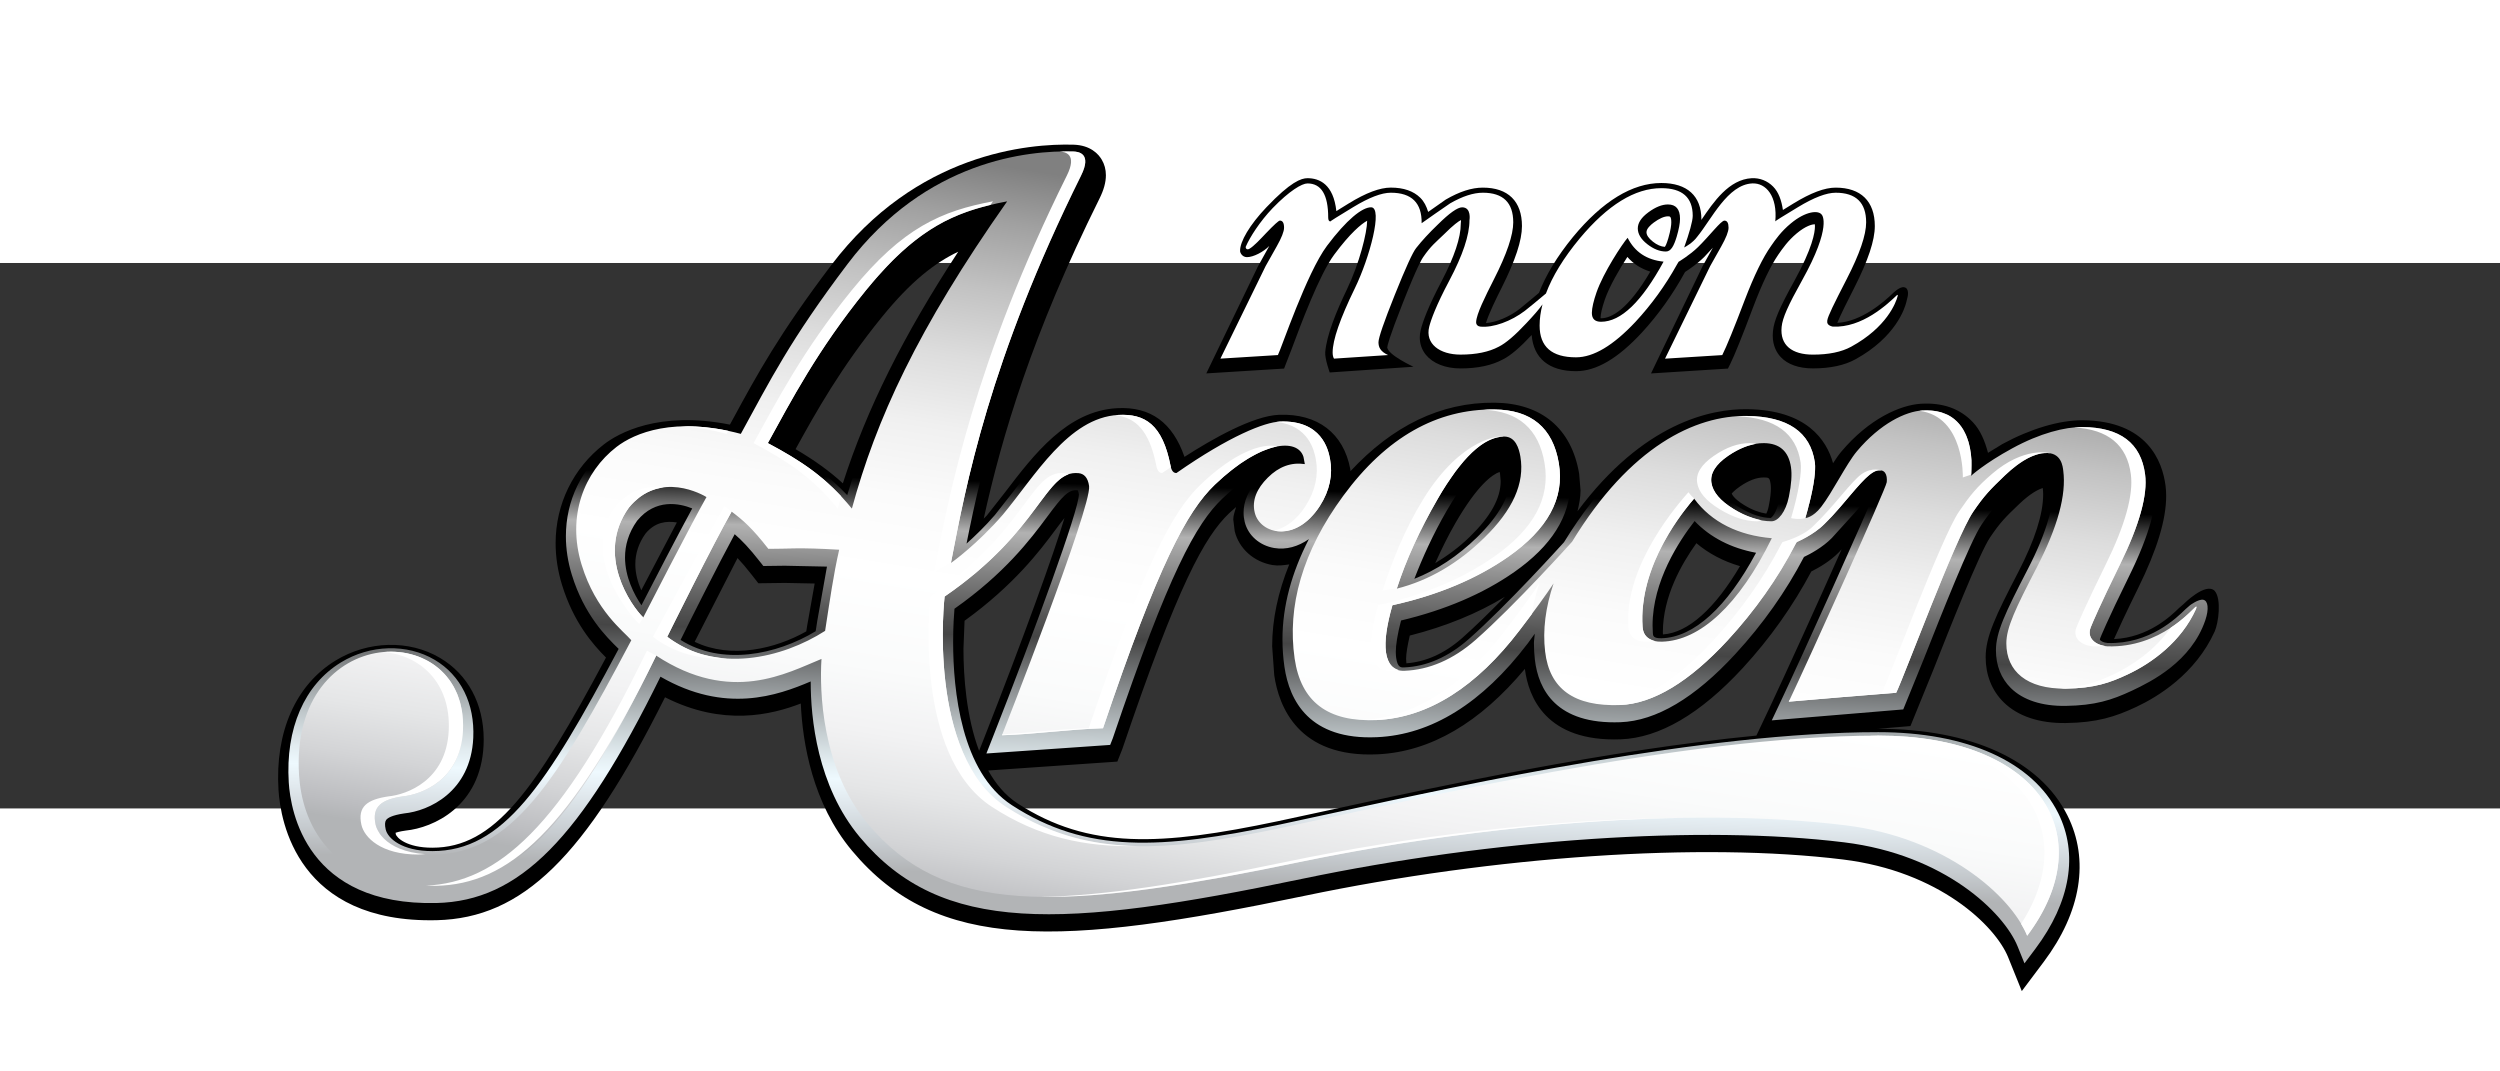 <?xml version="1.0" encoding="utf-8"?>
<!-- Generator: Adobe Illustrator 13.0.2, SVG Export Plug-In . SVG Version: 6.00 Build 14948)  -->
<!DOCTYPE svg PUBLIC "-//W3C//DTD SVG 1.1//EN" "http://www.w3.org/Graphics/SVG/1.1/DTD/svg11.dtd">
<svg version="1.1" id="Layer_1" xmlns="http://www.w3.org/2000/svg" xmlns:xlink="http://www.w3.org/1999/xlink" x="0px" y="0px"
	 width="350px" height="150px" viewBox="10 40 275 60">
<rect x="10" y="40" width="275" height="60" fill="#333333" stroke="none"/>
<g id="Mon_Areon">
	<g display="inline">
		<g>
			<path d="M202.693,30.673L202.693,30.673c-2.501,0.133-4.189,2.588-5.552,4.604c0-0.018,0.013-0.051,0.013-0.066
				c0-2.584-1.563-4.008-4.406-4.008c-3.195,0-6.471,1.996-9.723,5.939c-1.754,2.145-2.986,4.205-3.738,6.143
				c-0.185,0.152-0.564,0.475-0.564,0.475l-1.555,1.287c-1.154,0.896-2.61,1.488-3.713,1.564c0.273-0.967,1.161-2.768,1.752-3.941
				c1.486-2.961,2.209-5.162,2.209-6.729c0-2.729-1.524-4.23-4.301-4.23c-1.232,0-2.566,0.434-4.083,1.314
				c-0.038,0.023-1.051,0.734-1.933,1.357c-0.184-0.609-0.448-1.146-0.87-1.559c-0.748-0.738-1.836-1.115-3.235-1.115
				c-1.207,0-2.728,0.57-4.642,1.746c-0.563,0.346-0.985,0.607-1.353,0.836c-0.316-2.941-1.854-3.617-3.174-3.617
				c-0.689,0-1.848,0.391-4.523,3.205c-1.819,1.91-2.932,3.785-2.891,4.818c0.008,0.193,0.239,0.66,0.754,0.662
				c0.703,0.004,1.814-0.574,2.455-1.229c-0.008,0.02-0.015,0.031-0.027,0.053l-1.221,2.197l-5.678,11.768l8.557-0.533l0.181-0.473
				l0.665-1.715c0.982-2.635,3.021-8.119,4.658-10.332c1.783-2.404,2.998-3.396,3.633-3.74c-0.004,1.295-0.858,4.709-2.219,7.535
				c-1.223,2.545-2.237,5.074-2.392,6.912c-0.06,0.721,0.493,2.242,0.493,2.242l9.213-0.629c0,0-2.789-1.285-2.885-2.121
				c0.005-0.146,0.158-0.975,1.729-4.939c1.61-4.078,2.11-4.838,2.211-4.982c0.879-1.283,1.391-1.641,2.299-2.523
				c1.066-1.068,1.608-1.434,1.859-1.568c0.003,0.035,0.018,0.053,0.018,0.088c0,0.063-0.006,0.125-0.018,0.184l-0.007,0.066
				l-0.002,0.074c0,1.512-0.709,3.635-2.108,6.307c-1.527,2.898-2.09,4.518-2.297,5.361c-0.07,0.283-0.104,0.561-0.104,0.836
				c0,0.703,0.227,1.358,0.668,1.902c0.777,0.951,2.166,1.5,3.813,1.5c1.881,0,3.45-0.332,4.676-1
				c0.83-0.416,1.879-1.313,3.149-2.678c0.205,2.541,1.883,3.979,4.88,3.979c2.229,0,4.604-1.393,7.248-4.252
				c1.803-1.963,3.379-4.172,4.691-6.563c0,0,0.031-0.057,0.062-0.102c0.406-0.26,1.341-0.889,2.104-1.646
				c0,0,0.516-0.555,0.947-1.021c-0.135,0.234-1.144,2.063-1.144,2.063L191.61,52.15l8.463-0.535l0.242-0.484
				c0.494-1,1.317-3.041,2.521-6.246c0.985-2.607,1.926-4.563,2.783-5.813c0.471-0.674,1.043-1.512,2.018-2.328
				c0.984-0.824,1.689-0.996,1.982-1.01c0.012,0.053,0.025,0.07,0.025,0.238c0,0.682-0.28,2.4-2.27,6.004
				c-1.644,2.979-2.233,4.363-2.347,5.506C205.01,47.65,205,47.812,205,47.967c0,1.176,0.463,1.932,0.875,2.375
				c0.766,0.82,1.992,1.254,3.549,1.254c1.901,0,3.476-0.338,4.68-1.004c4.431-2.439,5.422-5.615,5.576-6.23l0.16-0.646
				c0,0,0.232-0.961-0.399-1.049c-0.476-0.096-1.25,0.686-1.25,0.686c-0.908,0.881-3.419,3.107-6.09,3.234
				c0.329-0.828,1.233-2.615,1.894-3.912c1.502-2.965,2.235-5.166,2.235-6.734c0-2.729-1.53-4.23-4.308-4.23
				c-1.209,0-2.728,0.57-4.646,1.746c0,0-0.873,0.537-1.154,0.713c-0.154-1.043-0.47-1.963-1.08-2.576
				C204.409,30.955,203.575,30.63,202.693,30.673z M191.803,37.644V37.64c-0.459-0.361-0.69-0.707-0.69-1.029
				c0-0.383,0.438-0.787,0.8-1.057c0.602-0.445,1.145-0.686,1.563-0.686c0.214,0,0.366,0,0.366,0.676
				c0,0.271-0.057,0.795-0.328,1.736c-0.196,0.66-0.315,0.859-0.383,0.947C192.713,38.199,192.271,38.013,191.803,37.644z
				 M186.062,46.025c0-0.398,0.17-1.125,0.465-1.988c0.504-1.473,1.666-3.455,2.485-4.703c0.662,0.771,1.512,1.301,2.521,1.617
				c-2.438,4.172-4.28,5.131-5.417,5.131c0,0-0.029-0.004-0.051-0.006C186.063,46.054,186.062,46.025,186.062,46.025z"/>
			<path fill="#FFFFFF" d="M218.701,43.501c-1.094,1.051-3.863,3.65-7.096,3.5c-0.574-0.127-0.648-0.396-0.605-0.68
				c0.069-0.48,0.711-1.773,2.135-4.547c1.426-2.768,2.141-4.854,2.141-6.242c0-2.172-1.119-3.26-3.352-3.26
				c-1.012,0-2.393,0.525-4.135,1.58c-1.738,1.053-2.502,1.516-2.508,1.58c0.258-2.771-1.018-4.262-2.54-4.184
				c-2.698,0.135-4.458,3.92-6.043,5.861c-0.487,0.674-1.269,1.098-1.442,1.186c0.563-1.568,0.943-2.896,0.943-3.484
				c0-2.027-1.154-3.041-3.451-3.041c-2.906,0-5.896,1.84-8.973,5.521c-1.787,2.154-3.018,4.176-3.723,6.066
				c-0.916,0.76-1.857,1.561-2.297,1.889c-1.521,1.168-3.518,1.898-4.916,1.754c-0.233-0.023-0.478-0.174-0.465-0.508
				c0.037-0.867,0.953-2.719,1.969-4.719c1.41-2.768,2.113-4.854,2.113-6.242c0-2.172-1.113-3.26-3.344-3.26
				c-1.044,0-2.24,0.393-3.591,1.166c-1.185,0.811-2.228,1.539-3.142,2.188c0.033-2.232-1.094-3.354-3.391-3.354
				c-1.013,0-2.387,0.525-4.127,1.58c-1.74,1.053-2.574,1.58-2.51,1.58c-0.166,0-0.25-0.148-0.25-0.438
				c0-2.494-0.76-3.744-2.279-3.744c-0.609,0-1.988,0.809-3.83,2.715c-1.412,1.475-2.514,3.211-2.951,4.227
				c-0.059,0.096,0.043,0.438,0.383,0.252c0.478-0.26,1.3-1.152,1.816-1.697c0.896-0.938,1.412-1.41,1.547-1.41
				c0.307,0,0.459,0.264,0.459,0.781c0,0.42-0.271,1.107-0.813,2.066s-0.947,1.682-1.219,2.166l-4.969,10.172l6.324-0.393
				c0.376-0.711,3.163-9.029,5.401-12.02c2.164-2.879,3.861-4.234,4.847-4.234c1.33,0-0.153,5.564-1.784,8.906
				c-1.628,3.344-2.443,5.693-2.443,7.057c0,0.293,0.049,0.521,0.149,0.684l5.951-0.393c-0.847-0.387-1.058-0.857-1.058-1.41
				c0-0.484,0.596-2.221,1.793-5.209c1.195-2.982,1.98-4.699,2.354-5.156c0.636-0.809,1.429-1.668,2.375-2.576
				c1.279-1.268,2.177-1.9,2.681-1.9c1.045,0,0.808,1.406,0.808,1.406c0,1.652-0.742,3.865-2.216,6.646
				c-1.477,2.781-2.028,4.342-2.215,5.09c-0.461,1.865,1.146,3.059,3.445,3.059c1.721,0,3.122-0.291,4.207-0.869
				c0.776-0.387,1.789-1.25,3.039-2.59c0.76-0.809,1.373-1.496,1.771-2.066c-0.209,0.803-0.317,1.582-0.317,2.332
				c0,2.326,1.335,3.492,4.004,3.492c1.925,0,4.101-1.303,6.535-3.896c1.758-1.891,3.278-3.988,4.562-6.298l0.185-0.313
				c0,0,1.229-0.729,2.142-1.621c1.319-1.297,2.518-2.91,2.903-2.91c0.299,0,0.452,0.264,0.452,0.781c0,0.42-0.27,1.107-0.809,2.066
				l-1.218,2.166l-4.959,10.172l6.294-0.393c0.471-0.938,1.301-2.969,2.482-6.08c1.018-2.658,1.979-4.643,2.895-5.938
				c0.469-0.68,1.112-1.599,2.182-2.479c1.613-1.338,3.033-1.479,3.397-0.93c0,0,1.166,1.221-2.188,7.228
				c-1.539,2.759-2.139,4.104-2.236,5.089c-0.208,2.027,1.146,3.059,3.441,3.059c1.725,0,3.133-0.285,4.205-0.869
				c3.924-2.139,4.937-4.854,5.117-5.574C218.78,43.51,218.701,43.501,218.701,43.501z M186.116,46.466
				c-0.675,0-1.011-0.32-1.011-0.973c0-0.553,0.206-1.377,0.51-2.256c0.762-2.197,2.85-5.359,3.424-6.008
				c0.779,1.555,2.096,2.434,3.953,2.623C190.596,44.26,188.307,46.466,186.116,46.466z M193.25,38.738
				c-0.681,0-1.361-0.271-2.057-0.814c-0.691-0.543-1.036-1.121-1.036-1.729c0-0.608,0.388-1.199,1.169-1.773
				c0.787-0.578,1.498-0.861,2.146-0.861c0.885,0,1.33,0.523,1.33,1.58c0,0.479-0.123,1.137-0.367,1.969
				C194.125,38.13,193.803,38.738,193.25,38.738z"/>
		</g>
		<path d="M101.437,40.24L101.437,40.24c-5.744,7.592-8.119,11.961-10.863,17.018c0,0-0.138,0.252-0.284,0.521
			c-7.849-1.561-12.3,0.965-13.864,2.178c-3.374,2.607-5.309,6.57-5.309,10.865c0,1.516,0.236,3.051,0.697,4.563
			c1.285,4.174,3.403,6.568,4.844,8.018c-7.828,14.705-12.307,20.916-19.103,20.916c-2.815,0-3.935-1.1-4.022-1.498
			c0,0-0.009-0.076-0.018-0.148c0.129-0.043,0.42-0.141,1.123-0.241c2.994-0.302,8.237-2.622,8.555-9.386
			c0.009-0.215,0.014-0.424,0.014-0.633c0-3.906-1.729-7.156-4.809-8.975c-3.402-2.014-7.918-1.895-11.498,0.299
			c-4.38,2.68-6.66,7.869-6.266,14.232c0.216,3.449,2.106,14.678,17.398,14.324c9.454-0.223,16.33-6.942,25.119-24.522
			c6.381,3.229,11.681,1.936,14.935,0.686c0.197,4.328,1.285,10.982,5.63,16.186c9.347,11.191,22.902,10.578,49.759,4.973
			c20.979-4.385,43.679-5.916,59.248-4.002c10.595,1.301,16.77,7.287,18.172,10.754l1.502,3.721l2.41-3.211
			c4.13-5.504,5.057-11.227,2.605-16.117c-3.023-6.053-10.604-9.521-20.797-9.521c-0.064,0-0.138,0.01-0.206,0.01
			c1.013-0.086,3.738-0.311,3.738-0.311l2.528-6.213c1.771-4.49,5.063-12.823,6.246-14.565c1.111-1.635,1.646-2.174,3.168-3.627
			c1.307-1.25,2.172-1.646,2.615-1.777c0.023,0.225,0.043,0.451,0.043,0.691c0,2.166-0.916,5.029-2.729,8.535
			c-2.558,4.924-3.597,7.155-3.597,9.381c0,1.965,0.686,3.68,1.978,4.953c1.56,1.539,3.926,2.328,6.837,2.289
			c3.424-0.045,5.438-0.689,7.766-1.781c2.307-1.08,6.492-3.604,8.617-8.303c0.403-0.908,0.77-3.561-0.007-4.457
			c-0.991-0.996-3.437,1.469-3.437,1.469l-0.5,0.434c-0.887,0.869-3.369,3.236-7.137,3.402c0.438-0.986,1.246-2.748,2.662-5.625
			c2.064-4.182,3.078-7.504,3.078-10.11c0-0.395-0.021-0.773-0.07-1.141c-0.346-2.666-1.99-7.146-9.143-7.195
			c-2.518-0.012-5.729,0.941-8.809,2.621c0,0-0.803,0.492-1.576,0.965c-0.346-1.313-0.84-2.488-1.652-3.355
			c-1.408-1.513-3.348-2.197-5.758-2.045c-2.203,0.143-5.662,1.607-8.755,5.299c-0.289,0.344-0.585,0.785-0.88,1.24
			c-0.715-2.564-2.9-5.857-9.437-5.943c-4.015-0.053-11.428,1.498-18.673,11.228c0.176-0.755,0.332-1.511,0.332-2.298l-0.154-1.842
			c-0.841-4.979-4.146-7.75-9.307-7.801c-5.938-0.06-11.229,2.572-15.846,7.531c-0.008-0.055-0.021-0.225-0.021-0.225
			c-0.74-3.955-3.594-6.133-7.824-5.975c-2.867,0.102-7.363,2.664-10.414,4.627c-1.291-3.729-3.686-5.557-7.413-5.355
			c-5.489,0.301-9.122,5.057-12.329,9.26l-2,2.549c-0.098,0.105-0.24,0.229-0.342,0.34c1.998-9.051,5.309-20.254,12.737-35.209
			c0.472-0.947,0.703-1.787,0.703-2.563c0-0.635-0.157-1.217-0.468-1.732c-0.35-0.586-1.217-1.574-3.092-1.629
			C123.194,26.847,110.798,27.873,101.437,40.24z M107.014,45.941c3.185-3.924,5.809-5.951,8.391-7.182
			c-6.016,9.193-10.053,17.271-12.691,25.479c-1.474-1.355-3.146-2.555-5.201-3.76C99.74,56.417,102.51,51.482,107.014,45.941z
			 M79.885,73.134c0-1.189,0.375-2.322,1.115-3.361c1.049-1.279,2.305-1.416,3.455-1.232c-0.854,1.625-2.777,5.295-3.917,7.465
			C80.171,75.145,79.885,74.173,79.885,73.134z M91.129,72.458c0.434,0.457,0.95,1.053,1.599,1.887l0.69,0.887l2.92-0.039
			c0,0,1.916,0.039,3.275,0.066c-0.282,1.592-0.828,4.656-0.828,4.656c-0.003,0.012-0.047,0.313-0.096,0.609
			c-3.342,1.893-8.235,3.094-12.275,1.145C87.194,80.15,90.172,74.33,91.129,72.458z M126.082,69.371
			c0.402-0.543,0.723-0.955,1.008-1.313c-1.125,3.783-4.444,13.045-8.98,24.571c0,0-0.217,0.547-0.408,1.033
			c-1.418-3.766-1.721-8.211-1.721-11.223c0,0,0.094-2.375,0.121-3.082C121.555,75.412,124.396,71.644,126.082,69.371z
			 M132.199,94.896l0.71-0.049l0.547-1.383c6.139-18.105,9.043-23.344,11.752-25.94c0.268-0.252,0.509-0.457,0.761-0.678
			c-0.115,0.449-0.31,0.893-0.31,1.359l0.16,1.299c0.47,1.916,2.103,3.377,4.161,3.723c0.611,0.102,1.227,0.023,1.837-0.072
			c-1.231,3.043-1.879,6.061-1.879,9l0.229,3.197c0.502,3.424,2.643,9.098,11.362,8.695c5.86-0.271,11.291-3.514,16.208-9.396
			c0.395,3.086,2.301,8.051,10.545,7.746c4.252-0.156,8.768-2.799,13.428-7.85c3.01-3.266,5.528-6.844,7.535-10.614
			c0.827-0.414,2.066-1.113,3.067-2.143c0.009-0.008,0.121-0.133,0.271-0.299c-2.586,5.815-6.295,13.971-7.867,17.301
			c0,0-1.297,2.732-1.512,3.193c-16.58,1.617-34.834,5.559-46.813,8.164l-5.826,1.256c-12.828,2.703-20.781,3.143-28.639-1.963
			c-1.361-0.889-2.402-2.154-3.221-3.615C118.942,95.82,132.199,94.896,132.199,94.896z M174.955,62.98
			c0.021,0.084,0.049,0.195,0.049,0.195c0,0.004,0.07,0.818,0.07,0.818c0,1.896-1.109,3.902-3.398,6.127
			c-1.192,1.166-2.479,2.096-3.803,2.898c0.691-1.531,1.418-3.016,2.235-4.43C172.523,64.421,174.135,63.283,174.955,62.98z
			 M201.371,64.599c0.975-0.676,1.863-1.012,2.646-1.006c0.546,0.006,0.645,0.006,0.75,0.711c0.014,0.107,0.031,0.271,0.031,0.494
			c0,0.416-0.053,1.051-0.242,1.965c-0.077,0.387-0.174,0.629-0.262,0.807c-0.729-0.111-1.543-0.395-2.404-0.924h-0.004
			c-1.305-0.799-1.391-1.293-1.394-1.295C200.519,65.353,200.725,65.044,201.371,64.599z M175.539,76.719
			c-1.592,1.623-3.277,3.279-4.718,4.551c-1.956,1.717-4.014,2.607-6.118,2.766l-0.031-0.512c0-0.568,0.162-1.496,0.404-2.539
			C169.034,79.979,172.531,78.543,175.539,76.719z M192.914,80.615c0-3.928,2.064-7.526,3.688-9.793
			c1.358,1.143,2.961,1.988,4.797,2.525c-2.741,4.649-5.706,7.34-8.476,7.512C192.918,80.752,192.914,80.615,192.914,80.615z"/>
		
			<linearGradient id="SVGID_1_" gradientUnits="userSpaceOnUse" x1="-898.879" y1="-583.241" x2="-900.11" y2="-540.144" gradientTransform="matrix(-1 0 0 -1 -752.201 -475.297)">
			<stop  offset="0" style="stop-color:#B2B4B6"/>
			<stop  offset="0.07" style="stop-color:#C6CBCF"/>
			<stop  offset="0.176" style="stop-color:#E2EAEF"/>
			<stop  offset="0.23" style="stop-color:#EEF9FE"/>
			<stop  offset="0.275" style="stop-color:#E2ECF0"/>
			<stop  offset="0.358" style="stop-color:#C1C9CC"/>
			<stop  offset="0.472" style="stop-color:#8C9092"/>
			<stop  offset="0.607" style="stop-color:#454545"/>
			<stop  offset="0.661" style="stop-color:#565656"/>
			<stop  offset="0.769" style="stop-color:#838383"/>
			<stop  offset="0.871" style="stop-color:#B2B2B2"/>
			<stop  offset="1" style="stop-color:#000000"/>
		</linearGradient>
		<path fill="url(#SVGID_1_)" d="M102.34,40.166c-5.697,7.529-8.051,11.861-10.774,16.879c0,0-0.358,0.658-0.673,1.232
			c-7.834-1.814-12.231,0.625-13.777,1.816c-3.16,2.445-4.868,6.057-4.868,9.971c0,1.385,0.214,2.807,0.651,4.229
			c1.364,4.446,3.805,6.836,5.116,8.12c0,0,0.034,0.031,0.038,0.035c-7.996,15.086-12.733,22.246-20.499,22.246
			c-3.374,0-4.916-1.428-5.128-2.389c-0.109-0.482-0.093-0.828,0.044-1.025c0.153-0.225,0.626-0.531,2.001-0.734
			c2.656-0.264,7.309-2.32,7.589-8.313c0.175-3.758-1.369-6.881-4.241-8.578c-3.044-1.803-7.1-1.689-10.33,0.289
			c-4.01,2.455-6.095,7.268-5.725,13.199c0.199,3.191,1.961,13.588,16.242,13.26c9.111-0.211,15.862-7.039,24.648-24.896
			c7.141,4.121,12.863,2.078,16.524,0.521c0,0.021-0.001,0.029-0.001,0.047c0,3.912,0.691,11.436,5.406,17.082
			c8.973,10.748,22.26,10.102,48.656,4.586c21.091-4.406,43.935-5.943,59.619-4.014c11.078,1.359,17.582,7.746,19.082,11.453
			l0.752,1.857l1.204-1.605c3.857-5.143,4.746-10.441,2.501-14.932c-2.824-5.65-10.037-8.893-19.783-8.893
			c-19.075,0-44.685,5.57-59.979,8.895l-5.83,1.26c-13.139,2.766-21.305,3.195-29.499-2.123c-5.584-3.627-6.462-12.637-6.462-17.957
			c0-1.707,0.091-3.002,0.146-3.65c5.539-3.901,8.342-7.614,10.182-10.094c1.707-2.303,2.346-3.039,3.359-2.941
			c0.008-0.008,0.096,0.098,0.148,0.445c0.035,1.623-4.875,15.049-9.519,26.844l-0.657,1.668l13.615-0.943l0.284-0.719
			c6.188-18.274,9.188-23.625,12.021-26.34c3.361-3.223,5.816-4.004,7.009-3.969c-0.981,0.271-1.929,0.727-2.774,1.57
			c-1.451,1.443-1.863,2.809-1.863,3.895c0,0.381,0.047,0.727,0.123,1.031c0.361,1.477,1.635,2.604,3.248,2.873
			c1.313,0.221,2.629-0.154,3.813-0.984c-1.899,3.686-2.908,7.374-2.908,11.032c0,1.014,0.073,2.021,0.22,3.035
			c0.543,3.711,2.752,8.066,10.186,7.725c5.994-0.271,11.572-3.746,16.578-10.318c0,0,0.328-0.451,0.773-1.064
			c-0.021,0.346-0.096,0.703-0.096,1.043c0,0.617,0.037,1.225,0.105,1.82c0.388,3.277,2.334,7.133,9.406,6.873
			c3.936-0.148,8.188-2.666,12.631-7.486c3.049-3.307,5.584-6.904,7.563-10.694c0.647-0.307,2.048-1.041,3.065-2.084
			c0-0.002,2.64-2.912,2.64-2.912c0.668-0.793,1.588-1.873,2.188-2.371c-0.802,2.109-8.129,18.358-10.594,23.563l-0.841,1.781
			l14.462-1.205l2.268-5.57c1.91-4.834,5.104-12.93,6.358-14.776c1.175-1.721,1.771-2.32,3.321-3.805
			c1.893-1.811,3.107-2.127,3.66-2.154c0.522-0.039,0.75,0.037,0.853,0.885c0.326,2.488-0.616,5.854-2.797,10.061
			c-2.461,4.752-3.468,6.885-3.468,8.862c0,1.652,0.57,3.09,1.638,4.145c1.339,1.32,3.425,2,6.026,1.963
			c3.234-0.047,5.058-0.625,7.3-1.674c2.165-1.016,6.521-3.203,8.067-7.744c0.424-1.248,0.306-2.152-0.225-2.254
			c-0.521-0.104-1.457,0.602-1.457,0.602l-0.484,0.422c-0.974,0.957-3.937,3.873-8.576,3.732c-0.471-0.039-0.772-0.229-0.84-0.338
			c-0.03-0.049,0.014-0.166,0.031-0.215c0.028-0.074,0.739-1.865,3.152-6.762c2.275-4.611,3.223-8.08,2.896-10.604
			c-0.361-2.811-2.049-6.164-8.025-6.207c-2.334-0.012-5.342,0.893-8.258,2.48c-1.213,0.66-2.111,1.24-2.855,1.752
			c-0.135-1.393-0.563-3.104-1.742-4.367c-1.168-1.25-2.803-1.817-4.859-1.686c-1.969,0.129-5.094,1.479-7.961,4.896
			c-0.647,0.775-1.355,1.975-2.104,3.242c0,0-0.354,0.557-0.646,1.02c0.098-0.627,0.168-1.234,0.168-1.766
			c0-0.258-0.016-0.502-0.045-0.717c-0.401-2.729-2.211-5.992-8.564-6.076c-4.24-0.057-12.479,1.736-20.146,14.258
			c-0.276,0.307-6.351,7.028-10.476,10.653c-2.25,1.979-4.649,3.029-7.131,3.123c-0.33,0.012-0.71,0.023-0.858-1.061
			c-0.024-0.176-0.041-0.396-0.041-0.658c0-0.723,0.17-1.883,0.578-3.443c4.816-1.148,9.018-2.926,12.459-5.334
			c4.09-2.865,6.152-6.133,6.152-9.74c0-0.543-0.046-1.096-0.143-1.658c-0.748-4.438-3.584-6.807-8.196-6.854
			c-6.539-0.063-12.273,3.156-17.093,9.447c0.121-0.555,0.254-1.104,0.254-1.66c0-0.473-0.043-0.939-0.131-1.404
			c-0.635-3.393-3.004-5.186-6.67-5.051c-2.215,0.08-6.313,2.057-11.036,5.24c-0.986-4.275-3.07-6.168-6.771-5.969
			c-4.965,0.27-8.432,4.809-11.488,8.813l-2.01,2.561c-1.096,1.268-2.186,2.313-3.125,3.156c1.732-8.715,4.67-21.223,13.617-39.227
			c0.388-0.783,0.582-1.469,0.582-2.063c0-0.428-0.104-0.809-0.307-1.146c-0.282-0.477-0.884-1.043-2.152-1.08
			C123.338,27.228,111.385,28.219,102.34,40.166z M96.158,59.833c2.306-4.213,5.175-9.455,9.976-15.367
			c4.367-5.371,7.87-7.523,12.066-8.715c-7.535,11.038-12.15,20.2-15.006,29.784c-2.145-2.268-4.371-3.828-7.206-5.395
			C96.051,60.025,96.158,59.833,96.158,59.833z M86.146,66.998c-1.52,2.783-4.234,8.026-5.587,10.657
			c-0.805-1.191-1.807-3.106-1.807-5.276c0-1.285,0.362-2.662,1.327-4.02C82.112,65.873,84.75,66.435,86.146,66.998z M90.815,69.835
			c0.76,0.652,1.592,1.5,2.805,3.057l0.346,0.441l2.355-0.031c0,0,3.068,0.063,4.644,0.098c-0.321,1.801-1.063,5.961-1.063,5.961
			s-0.1,0.645-0.178,1.145c-4.342,2.631-10.357,3.813-14.861,0.957C85.973,79.229,89.004,73.167,90.815,69.835z M175.457,60.978
			c0.297,0,0.522,0.422,0.666,1.25c0.055,0.336,0.086,0.67,0.086,1.01c0,2.217-1.232,4.496-3.74,6.941
			c-2.127,2.072-4.441,3.596-6.891,4.564c0.932-2.41,2.059-4.895,3.549-7.473C172.135,62.07,174.229,60.978,175.457,60.978z
			 M201.297,66.857l-0.002-0.002c-1.158-0.707-1.819-1.434-1.92-2.092c-0.108-0.689,0.676-1.391,1.351-1.854
			c1.17-0.809,2.278-1.215,3.303-1.203c1.16,0.01,1.685,0.48,1.86,1.674c0.068,0.479,0.089,1.355-0.219,2.857
			c-0.268,1.287-0.774,1.762-0.892,1.811C203.771,68.037,202.567,67.638,201.297,66.857z M191.813,80.707L191.813,80.707
			c-0.021-0.285-0.031-0.566-0.031-0.85c0-4.859,2.93-9.297,4.626-11.473c1.718,1.799,4.005,2.98,6.761,3.492
			c-3.19,5.967-6.848,9.313-10.388,9.403C191.856,81.305,191.832,81.002,191.813,80.707z"/>
		
			<linearGradient id="SVGID_2_" gradientUnits="userSpaceOnUse" x1="-894.391" y1="-591.886" x2="-908.657" y2="-504.502" gradientTransform="matrix(-1 0 0 -1 -752.201 -475.297)">
			<stop  offset="0" style="stop-color:#B2B4B6"/>
			<stop  offset="0.022" style="stop-color:#BCBDC0"/>
			<stop  offset="0.081" style="stop-color:#D3D4D6"/>
			<stop  offset="0.144" style="stop-color:#E5E6E7"/>
			<stop  offset="0.213" style="stop-color:#F2F2F3"/>
			<stop  offset="0.293" style="stop-color:#FAFBFB"/>
			<stop  offset="0.41" style="stop-color:#FFFFFF"/>
			<stop  offset="0.508" style="stop-color:#FBFBFB"/>
			<stop  offset="0.601" style="stop-color:#F0F0F0"/>
			<stop  offset="0.69" style="stop-color:#DDDDDD"/>
			<stop  offset="0.778" style="stop-color:#C2C2C2"/>
			<stop  offset="0.865" style="stop-color:#A0A0A0"/>
			<stop  offset="0.933" style="stop-color:#808080"/>
		</linearGradient>
		<path fill="url(#SVGID_2_)" d="M251.5,77.848c-0.347,0.215-3.812,4.5-9.687,4.322c-1.328-0.109-2.306-0.9-1.831-2.102
			c0.156-0.396,0.998-2.396,3.189-6.846c2.194-4.447,3.078-7.74,2.791-9.955c-0.444-3.451-2.738-5.193-6.91-5.221
			c-1.9-0.012-4.646,0.67-7.711,2.346c-3.061,1.668-4.522,3.016-4.522,3.016s1.013-7.594-5.399-7.182
			c-1.76,0.109-4.559,1.385-7.168,4.494c-1.139,1.357-2.684,4.512-3.935,6.127c-0.896,1.156-1.731,1.217-1.731,1.217
			c0.852-2.896,1.197-5.098,1.047-6.133c-0.488-3.34-2.971-5.049-7.459-5.105c-5.676-0.076-12.859,3.338-19.246,13.838
			c0,0-6.312,7.016-10.609,10.792c-2.479,2.178-5.129,3.303-7.836,3.404c-1.166,0.043-1.832-0.637-2.025-2.037
			c-0.168-1.219,0.07-2.955,0.709-5.176c5.066-1.125,9.332-2.944,12.76-5.342c4.299-3.012,6.201-6.391,5.545-10.283
			c-0.654-3.895-3.02-5.869-7.094-5.91c-6.277-0.063-11.867,3.027-16.623,9.504c-4.494,6.121-6.182,12.155-5.344,17.901
			c0.691,4.73,3.625,7.006,9.014,6.76c5.707-0.264,11.004-3.676,15.729-9.875c1.681-2.207,2.927-3.912,3.741-5.154
			c-0.891,2.629-1.211,5.145-0.93,7.504c0.481,4.086,3.174,6.063,8.238,5.873c3.653-0.135,7.654-2.586,11.84-7.119
			c2.967-3.217,5.514-6.805,7.457-10.561l0.142-0.246c0,0,1.868-0.785,3.053-1.996c2.313-2.221,4.47-5.582,5.796-5.869
			c0.85-0.188,1.133,0.451,1.053,1.273c-0.07,0.689-8.379,19.083-10.776,24.149c4.733-0.41,7.097-0.604,11.813-0.979
			c0.814-1.617,6.525-17.051,8.475-19.915c1.207-1.771,1.846-2.428,3.475-3.988c1.98-1.891,3.441-2.418,4.391-2.465
			c1.871-0.135,1.983,1.539,2.037,1.941c0.346,2.635-0.592,6.152-2.922,10.656c-2.334,4.5-3.339,6.598-3.339,8.338
			c0,3.059,2.245,5.033,6.511,4.977c3.198-0.045,4.881-0.648,6.834-1.564c2.66-1.248,5.885-3.582,7.517-7.188
			C251.607,77.945,251.666,77.691,251.5,77.848z M168.147,65.951c2.657-4.6,5.099-6.859,7.31-6.859c1.275,0,1.637,1.35,1.783,2.188
			c0.506,2.967-0.861,5.92-3.98,8.957c-2.851,2.783-6.057,4.688-9.611,5.584C164.66,72.673,166.17,69.369,168.147,65.951z
			 M192.809,81.656c-1.292,0.033-2.047-0.502-2.127-1.625c-0.5-6.856,4.719-13.028,5.666-14.118
			c1.908,2.611,4.924,4.063,8.552,4.361C201.287,77.637,196.996,81.552,192.809,81.656z M206.778,65.708
			c-0.343,1.682-1.178,2.705-1.911,2.705c-1.308,0-2.691-0.439-4.164-1.346c-1.479-0.906-2.296-1.873-2.449-2.891
			c-0.16-1.02,0.453-2.008,1.83-2.959c1.375-0.945,2.691-1.412,3.953-1.402c1.723,0.02,2.711,0.896,2.971,2.645
			C207.125,63.251,207.057,64.347,206.778,65.708z M216.615,91.99c-21.643,0-51.82,7.229-65.578,10.129
			c-12.524,2.637-21.457,3.494-30.348-2.281c-8.805-5.723-6.783-23.15-6.783-23.15c10.703-7.338,11.003-13.936,14.736-13.569
			c0.578,0.055,1.023,0.451,1.158,1.418c0.315,2.26-9.584,27.415-9.584,27.415c3.803-0.127,7.291-0.65,11.112-0.773
			c6.116-18.055,9.222-23.833,12.31-26.797c5.083-4.868,9.118-5.145,9.747-3.043c0.061,0.313,0.09,0.471,0.146,0.783
			c-1.496-0.221-2.856,0.273-4.071,1.486c-1.222,1.211-1.77,2.516-1.438,3.854c0.577,2.375,4.524,3.389,7.163-0.729
			c1.1-1.713,1.436-3.477,1.121-5.156c-0.193-1.045-0.906-4.299-5.514-4.129c-1.654,0.057-5.502,1.555-11.384,5.656
			c-0.33,0.008-0.543-0.256-0.646-0.791c-0.891-4.561-2.824-5.752-5.759-5.596c-5.489,0.301-9.168,6.74-12.69,10.969
			c-2.748,3.18-5.65,5.301-5.711,5.301c1.646-8.529,4.199-22.232,14.316-42.602c1.223-2.453-0.291-2.635-0.893-2.65
			c-4.885-0.131-16.136,0.939-24.783,12.363c-6.374,8.424-8.536,12.84-11.752,18.699c-7.318-1.947-11.695-0.092-13.679,1.439
			c-3.553,2.748-5.482,7.588-3.829,12.969c1.553,5.063,4.611,7.299,5.462,8.292c-8.196,15.523-13.191,23.576-21.891,23.576
			c-4.071,0-5.927-1.883-6.235-3.277c-0.445-2.002,0.643-2.779,2.988-3.123c1.973-0.197,6.361-1.711,6.619-7.25
			c0.584-12.443-19.092-12.066-18.03,4.896c0.304,4.875,3.036,12.475,15.084,12.197c8.001-0.186,14.49-5.275,24.202-25.326
			c8.239,5.402,14.371,1.912,18.182,0.365c-0.216,3.463-0.014,12.012,5.091,18.125c8.26,9.895,20.273,9.902,47.556,4.203
			c19.293-4.029,42.675-6.164,59.986-4.029c10.985,1.348,18.213,7.74,19.994,12.15C241.299,102.927,234.26,91.99,216.615,91.99z
			 M80.756,78.99c-1.299-1.246-5.297-6.896-1.584-12.075c3.377-4.184,8.211-1.371,8.541-1.166
			C86.062,68.642,80.756,78.99,80.756,78.99z M100.762,80.467c-4.697,3.018-12.035,4.764-17.367,0.648
			c0,0,5.094-10.303,7.082-13.764c1.256,0.938,2.267,1.816,4.037,4.086c2.416,0,3.338-0.16,7.795,0.104
			C101.664,74.369,101.313,76.93,100.762,80.467z M103.708,67.017c-2.825-3.457-5.518-5.211-9.252-7.201
			c2.521-4.568,5.439-10.223,10.801-16.818c5.637-6.938,9.909-8.717,15.531-9.779C110.873,47.314,106.361,57.257,103.708,67.017z"/>
		<path fill="#FFFFFF" d="M177.153,80.402c0.333-0.439,0.638-0.84,0.935-1.238c0.145-0.191,0.287-0.385,0.424-0.566
			c0.168-1.096,0.429-2.205,0.814-3.35c-0.814,1.242-2.058,2.947-3.742,5.154c-4.678,6.143-9.92,9.537-15.562,9.854
			c0.453,0.021,0.907,0.043,1.401,0.021C167.131,90.014,172.43,86.602,177.153,80.402z M120.217,91.949
			c3.803-0.127,7.291-0.65,11.112-0.773c6.116-18.055,9.222-23.833,12.31-26.797c0.331-0.313,0.656-0.609,0.977-0.889l0,0
			c0.084-0.07,0.166-0.137,0.25-0.205c0.006-0.006,0.014-0.008,0.02-0.016c0.317-0.271,0.631-0.521,0.939-0.75
			c0.005-0.004,0.007-0.006,0.01-0.01l0.001-0.002c0.22-0.164,0.438-0.326,0.651-0.475l0,0c0.082-0.055,0.16-0.104,0.24-0.156
			c0.002-0.002,0.007-0.006,0.009-0.008c0.214-0.141,0.426-0.277,0.632-0.4c0.003-0.002,0.009-0.008,0.011-0.008
			c0.053-0.027,0.104-0.057,0.151-0.088c0.249-0.143,0.494-0.273,0.731-0.396c0.033-0.02,0.068-0.033,0.105-0.053h0.002
			c0.252-0.127,0.496-0.232,0.73-0.324c0.009-0.004,0.02-0.008,0.025-0.01c0.002-0.002,0.002-0.002,0.006-0.002
			c0.492-0.193,0.951-0.332,1.371-0.406c0.004-0.002,0.006-0.002,0.006-0.002h0.006c-1.698-0.414-4.797,0.707-8.443,4.195
			c-3.086,2.965-6.189,8.742-12.307,26.797c-3.275,0.105-6.319,0.49-9.512,0.684C120.231,91.916,120.217,91.949,120.217,91.949z
			 M94.499,71.417c0.005,0.006,0.011,0.014,0.017,0.021c0.217,0,0.42-0.002,0.616-0.002c0.032,0,0.062-0.002,0.093-0.002
			c0.026-0.004,0.055-0.004,0.084-0.004c0.176-0.004,0.348-0.006,0.518-0.008c0.043-0.002,0.088-0.004,0.131-0.004
			c0.408-0.008,0.805-0.016,1.228-0.023C96.103,71.378,95.321,71.402,94.499,71.417z M207.642,70.699c0,0,1.868-0.785,3.053-1.996
			c0.274-0.266,0.547-0.545,0.819-0.838c0.07-0.074,0.14-0.15,0.207-0.23c0.207-0.225,0.412-0.449,0.615-0.686
			c0.01-0.01,0.019-0.023,0.024-0.033c0.028-0.025,0.054-0.055,0.076-0.084c1.625-1.875,3.063-3.783,4.052-3.998
			c0.174-0.041,0.307-0.021,0.436,0.004c0.006-0.004,0.019-0.014,0.022-0.02c0.002-0.002-1-0.383-2.121,0.371
			c-1.125,0.756-3.028,3.514-5.344,5.73c-1.187,1.215-3.408,1.777-3.408,1.777l-0.144,0.246c-1.942,3.756-4.489,7.344-7.457,10.561
			c-4.104,4.449-8.032,6.879-11.633,7.098c0.438,0.02,0.879,0.043,1.36,0.021c3.654-0.135,7.655-2.586,11.841-7.119
			c2.965-3.217,5.512-6.805,7.455-10.561L207.642,70.699z M199.137,67.068c1.473,0.904,2.854,1.346,4.162,1.346
			c0.14,0,0.281-0.047,0.427-0.119c-0.015-0.006-0.031-0.01-0.048-0.014c-0.012-0.002-0.021-0.004-0.031-0.006
			c-0.074-0.016-0.154-0.039-0.23-0.059c-0.371-0.088-0.746-0.211-1.129-0.359c-0.093-0.039-0.189-0.07-0.283-0.113
			c0-0.002,0-0.002,0-0.002c-0.117-0.051-0.231-0.104-0.349-0.156c-0.004,0-0.005-0.002-0.009-0.004
			c-0.311-0.15-0.622-0.318-0.941-0.514c-1.479-0.906-2.297-1.873-2.449-2.889c-0.16-1.021,0.451-2.01,1.83-2.959
			c0.308-0.211,0.606-0.393,0.91-0.555c0.114-0.063,0.229-0.117,0.35-0.174c0.011-0.006,0.021-0.01,0.031-0.016
			c0.312-0.148,0.617-0.273,0.922-0.371c0.004,0,0.004,0,0.006-0.002c0.138-0.043,0.271-0.076,0.406-0.105
			c0.158-0.041,0.317-0.086,0.479-0.107c-0.224-0.043-0.459-0.072-0.718-0.074c-1.262-0.01-2.581,0.457-3.954,1.404
			c-1.38,0.949-1.989,1.938-1.83,2.959C196.838,65.195,197.656,66.162,199.137,67.068z M244.396,63.269
			c0.285,2.215-0.598,5.508-2.792,9.955c-2.19,4.448-3.032,6.448-3.19,6.846c-0.473,1.199,0.508,1.99,1.832,2.102
			c0.446,0.018,0.877-0.006,1.295-0.041c-0.305-0.051-0.58-0.137-0.82-0.258l-0.002-0.002c-0.129-0.061-0.239-0.135-0.344-0.219
			l-0.002-0.002c-0.455-0.369-0.656-0.908-0.39-1.58c0.155-0.396,0.998-2.396,3.188-6.846c2.195-4.447,3.078-7.74,2.791-9.955
			c-0.443-3.451-2.737-5.193-6.908-5.221c-0.271-0.004-0.564,0.016-0.869,0.045C241.9,58.31,243.978,60.021,244.396,63.269z
			 M89.69,66.75c-1.99,3.463-7.861,14.366-7.861,14.366c2.443,1.881,5.307,2.527,8.147,2.395c-0.585-0.035-1.165-0.117-1.739-0.23
			c-0.05-0.012-0.103-0.021-0.156-0.029l0,0c-0.512-0.109-1.02-0.234-1.517-0.414c-0.003,0-0.005,0-0.007,0
			c-0.002-0.004-0.004-0.006-0.008-0.008c-0.566-0.195-1.119-0.457-1.658-0.756c-0.039-0.018-0.08-0.039-0.117-0.063h-0.003
			c-0.198-0.109-0.396-0.227-0.589-0.354c-0.266-0.166-0.531-0.344-0.787-0.539c0,0,5.094-10.303,7.082-13.764
			C90.121,67.042,90.065,67.031,89.69,66.75z M191.24,81.656c0.271-0.004,0.544-0.031,0.818-0.07c0,0,0,0-0.002,0l0,0
			c-0.139-0.025-0.252-0.078-0.369-0.127c-0.01-0.004-0.016-0.006-0.025-0.012c-0.572-0.242-0.928-0.693-0.98-1.416
			c-0.027-0.396-0.033-0.793-0.027-1.184c0,0,0-0.004,0-0.006c0.016-0.684,0.09-1.359,0.197-2.021
			c0.018-0.107,0.031-0.215,0.053-0.32c0-0.002,0.002-0.004,0.002-0.006c0.021-0.139,0.055-0.275,0.082-0.416
			c0.055-0.26,0.115-0.521,0.186-0.771c0.004-0.008,0.006-0.02,0.006-0.023c0.221-0.831,0.496-1.627,0.808-2.389
			c0-0.002,0.004-0.002,0.004-0.004c0,0,0,0,0-0.002c0.024-0.063,0.052-0.121,0.077-0.184c0.006-0.008,0.01-0.021,0.014-0.033
			c0.113-0.262,0.228-0.514,0.344-0.768c0.006-0.008,0.009-0.014,0.014-0.021c0.068-0.146,0.145-0.289,0.213-0.436
			c0.084-0.162,0.164-0.328,0.248-0.484c0.004-0.012,0.01-0.02,0.018-0.027c0.035-0.072,0.076-0.146,0.115-0.225
			c0.004-0.008,0.01-0.012,0.012-0.021c0.059-0.105,0.115-0.205,0.178-0.313c0.101-0.178,0.199-0.359,0.304-0.529
			c0.002-0.006,0.005-0.012,0.006-0.018c0.079-0.131,0.155-0.25,0.231-0.373c0.084-0.139,0.168-0.275,0.25-0.406
			c0.002-0.002,0.002-0.004,0.002-0.004c0.156-0.238,0.311-0.473,0.459-0.689c0.004-0.006,0.009-0.012,0.014-0.018
			c0.055-0.082,0.107-0.154,0.162-0.232c0.016-0.02,0.033-0.045,0.049-0.07c0.07-0.098,0.139-0.197,0.205-0.289
			c0.002-0.006,0.008-0.01,0.01-0.014c0.082-0.109,0.154-0.211,0.232-0.313c0.007-0.01,0.014-0.02,0.02-0.025
			c0.041-0.055,0.082-0.107,0.119-0.158c0.004-0.004,0.006-0.008,0.006-0.008c0.48-0.629,0.866-1.088,1.064-1.314
			c-0.277-0.297-0.387-0.369-0.631-0.703c-0.948,1.09-7.104,7.965-6.604,14.821C189.193,81.154,189.947,81.689,191.24,81.656z
			 M135.125,104.139L135.125,104.139L135.125,104.139L135.125,104.139z M133.239,104.052c-0.012,0-0.023-0.004-0.036-0.004h-0.001
			c-0.604-0.045-1.201-0.109-1.795-0.191c-0.028-0.004-0.059-0.006-0.086-0.01c-0.002,0-0.002,0-0.004,0
			c-0.594-0.084-1.182-0.188-1.766-0.313c-0.025-0.004-0.051-0.01-0.078-0.014c-0.002,0-0.003-0.002-0.006-0.002
			c-1.678-0.359-3.318-0.895-4.938-1.609c-0.006,0-0.009-0.002-0.012-0.004c-0.025-0.012-0.053-0.021-0.078-0.035
			c-0.538-0.238-1.074-0.502-1.608-0.785c-0.013-0.006-0.026-0.012-0.038-0.021c-0.072-0.035-0.143-0.072-0.211-0.105
			c-0.633-0.346-1.262-0.713-1.893-1.121c-8.805-5.723-6.783-23.15-6.783-23.15c0.639-0.438,1.232-0.871,1.799-1.305
			c0.179-0.133,0.336-0.268,0.51-0.396c0.163-0.129,0.314-0.258,0.475-0.385c0.207-0.168,0.43-0.338,0.628-0.502
			c0.171-0.146,0.331-0.291,0.496-0.438c0.136-0.115,0.261-0.229,0.391-0.346c0.184-0.162,0.371-0.324,0.544-0.486
			c0.145-0.133,0.287-0.27,0.428-0.404c0.299-0.285,0.59-0.57,0.865-0.852c0.108-0.111,0.214-0.221,0.318-0.328
			c0.004-0.002,0.004-0.006,0.006-0.008c0.298-0.313,0.58-0.613,0.845-0.912c0.058-0.063,0.116-0.129,0.173-0.193
			c0.51-0.572,0.957-1.125,1.374-1.648c0.116-0.146,0.24-0.297,0.347-0.438c0.072-0.088,0.131-0.172,0.197-0.256
			c1.353-1.768,2.268-3.145,3.214-3.938c0.001-0.002,0.001-0.002,0.001-0.002s0.002,0,0.006-0.002
			c0.156-0.135,0.316-0.246,0.477-0.346l0,0c0.009-0.006,0.018-0.012,0.026-0.014c0.161-0.096,0.324-0.176,0.495-0.234
			c-0.138-0.07-0.283-0.123-0.444-0.139c-3.733-0.365-4.032,6.229-14.735,13.569c0,0-2.025,17.43,6.784,23.15
			c5.095,3.313,10.207,4.438,15.999,4.303C134.487,104.127,133.86,104.1,133.239,104.052z M227.051,67.363
			c1.207-1.771,1.847-2.428,3.476-3.988c0.226-0.215,0.44-0.402,0.649-0.586c0.004-0.004,0.004-0.004,0.009-0.006
			c0.185-0.16,0.36-0.299,0.536-0.432c0.025-0.02,0.052-0.041,0.074-0.061h0.002c0.271-0.205,0.533-0.389,0.781-0.539
			c0.004-0.004,0.006-0.006,0.008-0.006c0.164-0.1,0.321-0.189,0.476-0.27c0,0,0.005-0.002,0.006-0.002
			c0.085-0.049,0.167-0.082,0.246-0.119c0.005-0.002,0.009-0.004,0.015-0.006c0.063-0.031,0.131-0.063,0.192-0.086
			c0.548-0.232,1.015-0.338,1.396-0.355c0.231-0.016,0.437-0.004,0.615,0.027h0.004c-0.242-0.084-2.953-0.686-6.373,2.23
			c-1.715,1.465-2.473,2.422-3.68,4.193c-1.947,2.863-7.658,18.297-8.475,19.915c-4.143,0.33-6.467,0.52-10.178,0.84
			c-0.023,0.047-0.049,0.096-0.066,0.141c4.734-0.412,7.097-0.604,11.813-0.979C219.394,85.66,225.104,70.226,227.051,67.363z
			 M90.106,58.466c-0.016-0.002-0.028-0.006-0.041-0.01c-0.004,0-0.01,0-0.012,0c-0.459-0.098-0.904-0.178-1.335-0.242
			c-0.091-0.014-0.183-0.021-0.273-0.037c-0.001,0-0.004,0-0.007,0c-0.361-0.051-0.714-0.096-1.058-0.127
			c-0.071-0.006-0.14-0.01-0.21-0.016c-0.012-0.002-0.025-0.004-0.04-0.004c-0.36-0.029-0.712-0.051-1.052-0.063
			c-0.046,0-0.095-0.002-0.141-0.002c-0.384-0.006-0.762-0.004-1.123,0.012c1.513,0.064,3.209,0.311,5.108,0.816
			C89.987,58.683,90.046,58.578,90.106,58.466z M80.756,78.99c-1.299-1.246-5.297-6.896-1.584-12.075
			c0.184-0.229,0.38-0.436,0.574-0.623h0.002c0.152-0.146,0.309-0.277,0.465-0.402c0.054-0.041,0.106-0.094,0.162-0.135v-0.002
			c0.551-0.41,1.119-0.688,1.685-0.859c0.022-0.004,0.042-0.01,0.06-0.02c0.002,0,0.002,0,0.004-0.002
			c0.305-0.086,0.605-0.146,0.905-0.186c-1.675-0.205-3.733,0.133-5.426,2.229c-3.708,5.182,1.417,11.557,2.717,12.799L80.756,78.99
			z M112.582,36.183c0.004-0.002,0.01-0.004,0.014-0.008c0.321-0.199,0.641-0.391,0.965-0.563c0.002-0.002,0.006-0.002,0.01-0.006
			c0.098-0.057,0.199-0.109,0.298-0.164c0.002,0,0.004,0,0.005,0c0.465-0.24,0.934-0.455,1.404-0.652
			c0.006-0.002,0.011-0.008,0.02-0.01c0.057-0.023,0.112-0.047,0.168-0.07c0.24-0.096,0.479-0.189,0.719-0.273
			c0-0.004,0-0.004,0.002-0.006c0.104-0.035,0.201-0.072,0.303-0.107c0.002,0,0.004-0.002,0.009-0.002
			c0.238-0.082,0.479-0.164,0.724-0.238c0.045-0.012,0.092-0.027,0.141-0.041c0.005-0.002,0.008-0.002,0.012-0.004
			c0.262-0.08,0.521-0.156,0.787-0.227c0.013-0.002,0.03-0.006,0.044-0.012c0,0,0.002,0,0.004,0
			c0.245-0.064,0.492-0.133,0.743-0.189c0.091-0.131,0.179-0.258,0.27-0.395c-5.619,1.063-9.892,2.844-15.529,9.779
			c-5.359,6.598-8.279,12.25-10.801,16.818c3.734,1.99,6.428,3.744,9.254,7.201c0.122-0.451,0.252-0.9,0.383-1.354
			c-0.033-0.037-0.068-0.064-0.1-0.104c-0.508-0.533-1.017-1.025-1.531-1.48c-0.076-0.064-0.149-0.141-0.225-0.203
			c-0.205-0.18-0.417-0.346-0.629-0.514c-0.131-0.107-0.264-0.215-0.4-0.32c-0.199-0.152-0.402-0.305-0.607-0.453
			c-0.154-0.107-0.309-0.219-0.463-0.324c-0.194-0.137-0.391-0.268-0.588-0.395c-0.174-0.113-0.35-0.225-0.528-0.338
			c-0.009-0.004-0.02-0.01-0.028-0.016c-0.182-0.113-0.365-0.23-0.551-0.342c-0.232-0.139-0.473-0.275-0.709-0.414
			c-0.156-0.088-0.305-0.176-0.463-0.268c-0.403-0.221-0.818-0.449-1.248-0.68c2.521-4.568,5.439-10.223,10.801-16.818
			c0.445-0.547,0.88-1.053,1.312-1.541c0-0.002,0.003-0.002,0.003-0.006c0.02-0.021,0.039-0.041,0.057-0.062
			c0.324-0.362,0.643-0.714,0.959-1.044c0.001-0.002,0.003-0.002,0.003-0.002c0.186-0.193,0.37-0.391,0.554-0.57
			c0.002-0.002,0.004-0.004,0.008-0.006c0.131-0.135,0.264-0.264,0.396-0.391c0,0,0.003-0.002,0.005-0.004
			c0.172-0.168,0.34-0.326,0.51-0.483c0.002-0.003,0.006-0.005,0.008-0.009c1.101-1.012,2.169-1.84,3.229-2.521
			C112.394,36.3,112.488,36.24,112.582,36.183z M56.871,108.492c0.369,0.01,0.721,0.031,1.11,0.021
			c7.904-0.184,14.688-5.891,24.202-25.326c-0.398-0.229-0.605-0.283-1.016-0.553C71.642,102.302,64.664,108.127,56.871,108.492z
			 M52.213,103.291c-0.003-0.004-0.005-0.008-0.009-0.01c-0.146-0.15-0.282-0.299-0.395-0.453v-0.002
			c-0.029-0.039-0.047-0.072-0.068-0.111c-0.208-0.313-0.355-0.627-0.422-0.92c-0.445-2.002,0.643-2.779,2.988-3.123
			c1.973-0.197,6.361-1.711,6.619-7.25c0.018-0.381,0.016-0.752-0.002-1.107c-0.008-0.129-0.029-0.248-0.039-0.373
			c-0.021-0.227-0.037-0.447-0.072-0.664c-0.023-0.145-0.061-0.277-0.088-0.416c-0.039-0.186-0.072-0.367-0.123-0.543
			c-0.041-0.146-0.092-0.281-0.141-0.42c-0.051-0.156-0.1-0.316-0.162-0.465c-0.059-0.146-0.129-0.281-0.195-0.42
			c-0.064-0.133-0.124-0.266-0.192-0.391c-0.079-0.143-0.167-0.275-0.253-0.41c-0.07-0.105-0.135-0.219-0.209-0.318
			c-0.102-0.145-0.211-0.271-0.322-0.404c-0.039-0.047-0.078-0.098-0.12-0.143c-0.03-0.035-0.057-0.074-0.09-0.105
			c-0.124-0.139-0.256-0.262-0.389-0.387c-0.065-0.063-0.132-0.129-0.2-0.188c-0.15-0.131-0.305-0.25-0.463-0.367
			c-0.059-0.043-0.119-0.09-0.182-0.131c-0.17-0.121-0.35-0.229-0.533-0.334c-0.047-0.025-0.092-0.055-0.141-0.082
			c-0.006-0.002-0.012-0.006-0.016-0.01c-0.193-0.104-0.396-0.197-0.599-0.287c-0.042-0.02-0.085-0.037-0.126-0.057
			c0,0-0.002,0-0.004,0c-0.218-0.094-0.447-0.174-0.674-0.246c-0.023-0.006-0.043-0.018-0.067-0.021
			c-0.006,0-0.013-0.004-0.024-0.006c-0.236-0.071-0.479-0.135-0.726-0.184c-0.011-0.002-0.015-0.004-0.023-0.004
			c-0.013-0.004-0.024-0.008-0.036-0.012c-0.26-0.051-0.522-0.09-0.785-0.113c-0.009-0.004-0.018-0.004-0.028-0.006h-0.004
			c-0.271-0.027-0.543-0.041-0.818-0.047h-0.011c-0.281-0.002-0.563,0.012-0.843,0.035h-0.001l0,0
			c3.943,0.348,7.385,3.314,7.136,8.625c-0.261,5.539-4.646,7.053-6.619,7.25c-2.345,0.344-3.433,1.121-2.988,3.123
			c0.31,1.396,2.161,3.277,6.235,3.277c0.262,0,0.514-0.033,0.773-0.049c-2.198-0.146-3.668-0.857-4.523-1.701
			C52.231,103.309,52.226,103.299,52.213,103.291z M127.353,30.384c-10.118,20.367-12.961,35.091-14.606,43.619
			c0.03,0,1.708-1.02,1.856-1.02c1.646-8.529,4.199-22.232,14.316-42.602c1.223-2.455-0.291-2.635-0.893-2.65
			c-0.229-0.004-0.482-0.004-0.734-0.004c-0.238,0-0.488,0.004-0.743,0.01l0,0C127.192,27.771,128.524,28.035,127.353,30.384z
			 M225.912,63.591l0.92-0.313c0.002-0.002,0.002-0.008,0.002-0.01c-0.002-0.16,0.033-1.352,0.027-1.535c0-0.006,0-0.016,0-0.021
			c-0.007-0.063-0.011-0.129-0.016-0.191c0-0.006-0.002-0.018-0.002-0.025c-0.01-0.115-0.021-0.229-0.031-0.354
			c-0.01-0.068-0.018-0.137-0.023-0.203c-0.021-0.152-0.047-0.313-0.076-0.475c-0.01-0.045-0.018-0.094-0.025-0.141
			c-0.021-0.107-0.053-0.219-0.08-0.326c-0.023-0.098-0.042-0.191-0.068-0.289c-0.018-0.049-0.033-0.104-0.051-0.152
			c-0.048-0.156-0.105-0.314-0.168-0.469c-0.021-0.061-0.048-0.121-0.072-0.178c-0.061-0.139-0.135-0.271-0.205-0.408
			c-0.021-0.039-0.037-0.082-0.063-0.121c-0.016-0.023-0.023-0.051-0.043-0.074c-0.113-0.191-0.243-0.373-0.389-0.549
			c-0.035-0.039-0.068-0.08-0.107-0.123c-0.12-0.135-0.248-0.262-0.391-0.383c-0.049-0.039-0.1-0.082-0.147-0.121
			c-0.175-0.139-0.36-0.266-0.571-0.375c-0.014-0.01-0.023-0.018-0.035-0.021c-0.111-0.061-0.244-0.096-0.367-0.146
			c-0.117-0.049-0.231-0.102-0.359-0.143c-0.07-0.021-0.146-0.039-0.221-0.055c-0.207-0.057-0.424-0.098-0.654-0.123
			c-0.084-0.012-0.174-0.023-0.264-0.031c-0.314-0.023-0.646-0.033-1.008-0.01c-0.094,0.006-0.199,0.027-0.297,0.041
			C226.114,56.888,225.912,63.591,225.912,63.591z M216.615,91.99c-0.334,0-0.68,0.006-1.02,0.01
			c16.551,0.223,23.479,10.203,16.729,20.695c0.004,0.008,0.006,0.016,0.008,0.02c0.123,0.205,0.239,0.406,0.34,0.605
			c0.002,0.002,0.002,0.002,0.004,0.004c0.119,0.232,0.228,0.459,0.314,0.68C241.299,102.927,234.26,91.99,216.615,91.99z
			 M251.5,77.848c-0.021,0.014-0.056,0.041-0.102,0.086c-0.02,0.021-0.053,0.051-0.079,0.078c-0.099,0.096-0.235,0.229-0.401,0.391
			c-0.129,0.121-0.276,0.262-0.447,0.41c-0.025,0.023-0.053,0.049-0.079,0.074c-0.197,0.174-0.425,0.357-0.671,0.555
			c-0.016,0.014-0.03,0.023-0.051,0.039c-0.256,0.195-0.531,0.398-0.838,0.604c-0.007,0.004-0.01,0.006-0.015,0.014
			c-0.011,0.008-0.019,0.014-0.032,0.018c-1.742,2.459-4.201,4.148-6.316,5.143c-1.764,0.828-3.318,1.398-5.957,1.529
			c0.232,0.014,0.447,0.037,0.691,0.035c3.198-0.045,4.881-0.648,6.834-1.564c2.66-1.248,5.885-3.582,7.516-7.188
			C251.607,77.945,251.666,77.691,251.5,77.848z M124.563,109.723h0.002c0.873,0.016,1.775,0.006,2.713-0.031
			c0.031,0,0.063,0,0.098-0.002c0.935-0.027,1.904-0.086,2.907-0.162c0.006,0,0.013,0,0.021-0.002
			c0.741-0.059,1.507-0.125,2.286-0.205c0.021-0.004,0.047-0.006,0.067-0.008c2.364-0.244,4.905-0.59,7.644-1.033
			c0.129-0.021,0.254-0.041,0.385-0.063c1.134-0.186,2.305-0.387,3.512-0.605c0.169-0.027,0.341-0.063,0.516-0.092
			c1.202-0.225,2.439-0.459,3.715-0.709c0.076-0.014,0.152-0.027,0.229-0.039c0.076-0.021,0.152-0.035,0.229-0.049
			c1.339-0.266,2.705-0.541,4.125-0.84c1.566-0.326,3.166-0.639,4.781-0.938c0.002,0,0.004,0,0.008,0
			c0.406-0.076,0.81-0.15,1.22-0.227c0.007,0,0.012-0.002,0.017-0.002c1.526-0.273,3.067-0.541,4.625-0.793
			c0.1-0.014,0.198-0.029,0.303-0.051c0.004,0,0.011-0.002,0.015-0.002c1.722-0.271,3.462-0.527,5.212-0.768
			c0.27-0.037,0.541-0.072,0.811-0.109c0.016,0,0.026-0.002,0.037-0.004c1.729-0.232,3.465-0.447,5.205-0.643h0.002
			c1.869-0.207,3.739-0.391,5.609-0.555c0.003,0,0.008-0.002,0.016-0.002c0.022-0.002,0.049-0.004,0.069-0.004
			c4.659-0.406,9.289-0.66,13.783-0.746c0.005,0,0.011,0,0.019,0c-14.104,0.127-29.701,1.998-43.294,4.84
			C140.128,108.244,131.447,109.621,124.563,109.723z M162.914,84.861c0.317-0.012,0.637-0.041,0.95-0.082
			c-0.155-0.039-0.293-0.109-0.424-0.188l-0.002-0.002c-0.015-0.006-0.026-0.014-0.039-0.021c-0.147-0.094-0.285-0.203-0.399-0.35
			c0,0,0,0,0-0.002c-0.067-0.076-0.123-0.18-0.183-0.275c-0.164-0.307-0.297-0.658-0.36-1.117c-0.17-1.219,0.069-2.955,0.709-5.176
			c5.065-1.125,9.33-2.944,12.76-5.342c4.297-3.012,6.201-6.391,5.545-10.283c-0.655-3.895-3.021-5.869-7.094-5.91
			c-0.397-0.002-0.797,0.006-1.191,0.031c3.834,0.154,6.083,2.113,6.716,5.879c0.657,3.895-1.245,7.271-5.546,10.283
			c-3.43,2.396-7.691,4.217-12.756,5.342c-0.641,2.221-0.881,3.957-0.713,5.176C161.082,84.225,161.75,84.904,162.914,84.861z
			 M208.064,61.933c0.152,1.035-0.193,3.236-1.045,6.133c0,0,0.867,0.209,1.566,0c0.103-0.354,0.198-0.697,0.287-1.025
			c0.057-0.275,0.107-0.512,0.143-0.561c0.263-1.045,0.447-1.967,0.551-2.732c0.001-0.008,0.002-0.018,0.003-0.023
			c0.048-0.354,0.074-0.672,0.088-0.951c0.002-0.049,0.002-0.092,0.002-0.139c0.009-0.268,0.003-0.51-0.026-0.699
			c-0.487-3.338-2.969-5.047-7.459-5.105c-0.358-0.006-0.726,0.006-1.099,0.027C205.254,57.031,207.592,58.718,208.064,61.933z
			 M168.147,65.951c0.325-0.57,0.649-1.1,0.974-1.596c0.151-0.234,0.297-0.436,0.447-0.65c0.167-0.244,0.337-0.5,0.501-0.723
			c0.229-0.313,0.455-0.58,0.679-0.855c0.082-0.096,0.164-0.209,0.246-0.305c0.272-0.314,0.541-0.592,0.807-0.854
			c0.031-0.029,0.063-0.064,0.093-0.096c0.296-0.279,0.587-0.523,0.873-0.738c0.003-0.004,0.005-0.008,0.009-0.008
			c0.875-0.646,1.721-0.98,2.533-1.021c0.014-0.002,0.029-0.01,0.044-0.016c-0.181-0.086-4.511-0.035-8.772,6.857
			c-2.076,3.357-3.486,6.953-4.5,10.096c0.6-0.15,1.567-0.229,1.567-0.229C164.66,72.673,166.17,69.369,168.147,65.951z
			 M154.738,61.574c0.314,1.682-0.023,3.443-1.12,5.156c-1.051,1.635-2.301,2.451-3.468,2.705c0.001,0,0.002,0,0.002,0
			c0.275,0.063,0.57,0.092,0.874,0.082c0.009,0,0.021,0,0.026-0.002c0.306-0.01,0.619-0.059,0.937-0.148
			c0.011-0.002,0.021-0.006,0.029-0.008c0.19-0.059,0.383-0.131,0.573-0.225c0.06-0.021,0.113-0.055,0.172-0.084
			c0.146-0.07,0.291-0.158,0.439-0.254c0.069-0.047,0.139-0.094,0.209-0.146c0.135-0.096,0.27-0.205,0.402-0.32
			c0.021-0.02,0.041-0.037,0.064-0.057c0.049-0.043,0.102-0.088,0.151-0.135c0.138-0.137,0.271-0.279,0.406-0.436
			c0.063-0.07,0.125-0.135,0.185-0.207c0.192-0.232,0.381-0.488,0.563-0.77c1.1-1.713,1.436-3.477,1.121-5.156
			c-0.193-1.045-0.906-4.299-5.514-4.129c-0.107,0.006-0.248,0.029-0.373,0.045C153.95,57.878,154.563,60.628,154.738,61.574z
			 M137.197,62.31c0.104,0.533,0.319,0.799,0.646,0.791c0.333-0.23,0.638-0.43,0.961-0.645c-0.015-0.051-0.03-0.092-0.042-0.146
			c-0.891-4.561-2.824-5.752-5.759-5.596c-0.095,0.005-0.187,0.027-0.282,0.035C134.94,57.01,136.44,58.455,137.197,62.31z"/>
	</g>
</g>
</svg>
